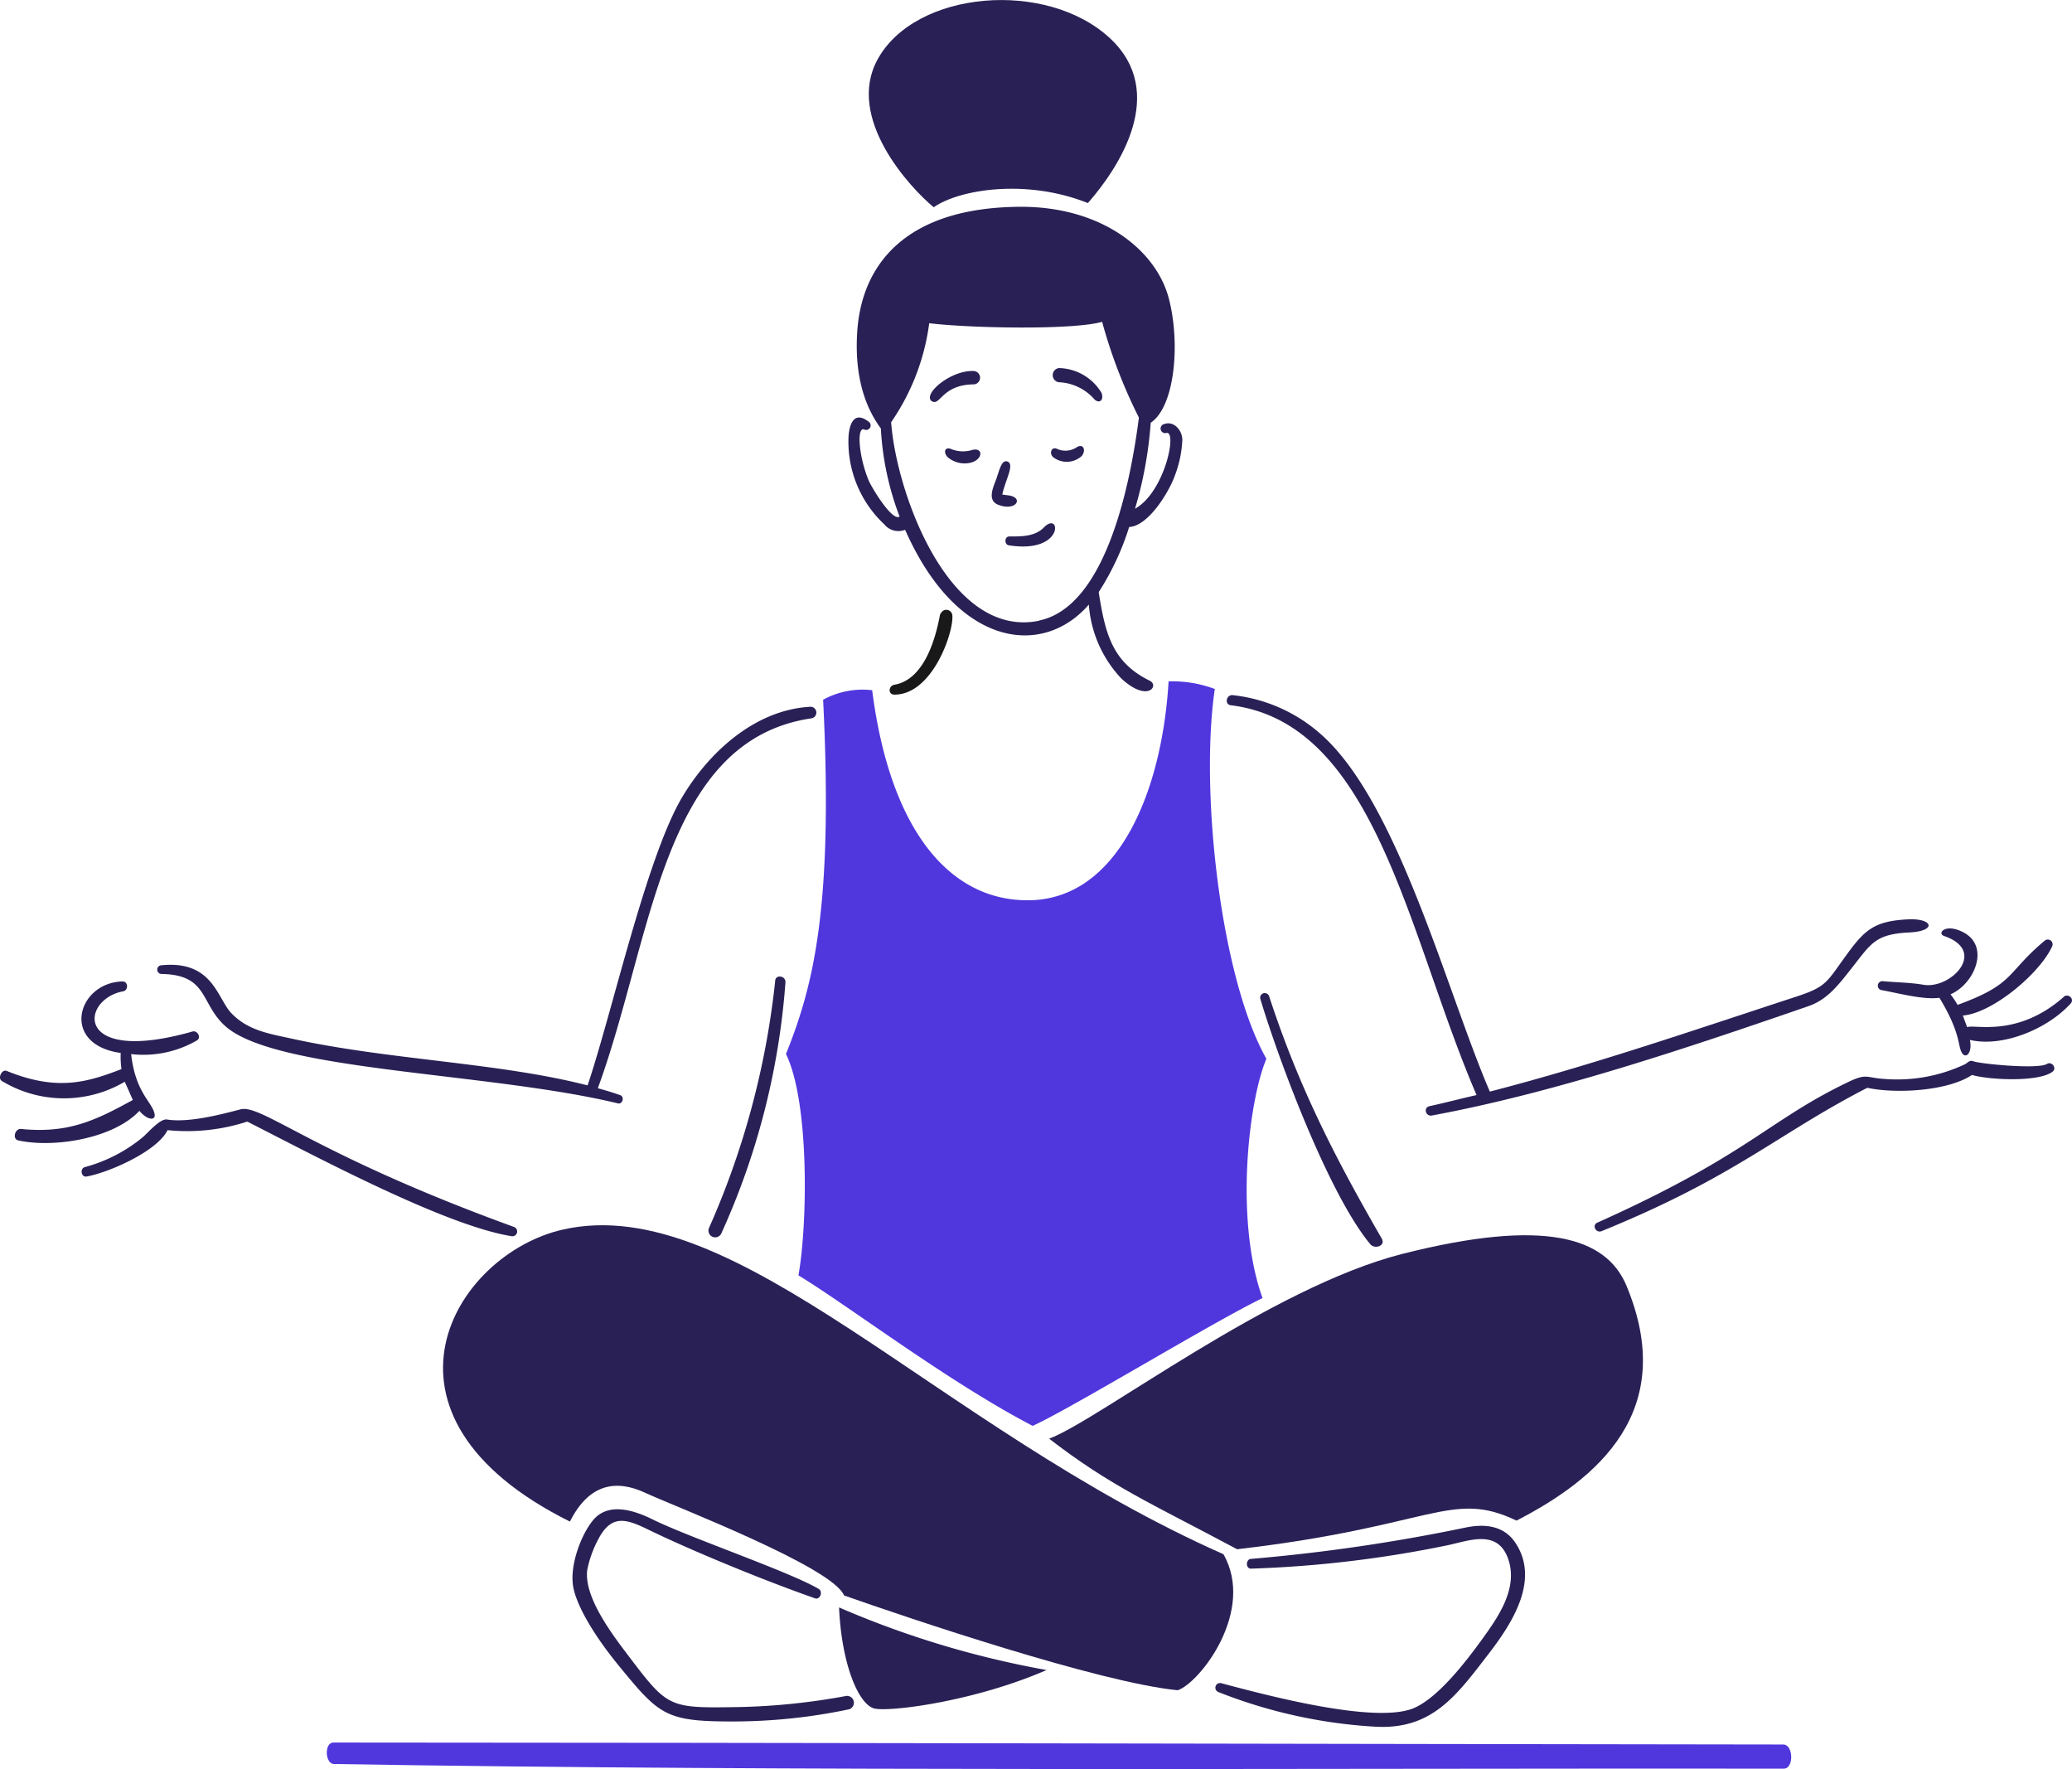 <svg xmlns="http://www.w3.org/2000/svg" width="315.059" height="268.938" viewBox="0 0 315.059 268.938">
  <g id="meditation-yoga-4" transform="translate(-0.998 -15.492)">
    <path id="Tracé_6803" data-name="Tracé 6803" d="M253.694,182.278c-70.625-.081-151.413-.278-220.463-.3-1.413,0-1.286,3.241.081,3.265,69.651,1.17,149.89.625,220.463.706C255.326,185.95,255.245,182.279,253.694,182.278Z" transform="translate(18.463 98.425)" fill="#5037dd"/>
    <path id="Tracé_6804" data-name="Tracé 6804" d="M92.337,58.473c-1.158-.531-1.31.568-.592,1.228a3.964,3.964,0,0,0,3.474.8c1.859-.468,1.922-2.317.278-1.946a4.871,4.871,0,0,1-3.16-.078Z" transform="translate(53.392 25.327)" fill="#292155"/>
    <path id="Tracé_6805" data-name="Tracé 6805" d="M90.183,55.528c1.227.81,1.505-2.546,6.425-2.559a1.018,1.018,0,0,0-.092-2.026c-3.474-.175-7.9,3.566-6.333,4.63Z" transform="translate(52.534 20.955)" fill="#292155"/>
    <path id="Tracé_6806" data-name="Tracé 6806" d="M102.739,52.822a7.62,7.62,0,0,1,5.221,2.618c.8.708,1.459,0,1.042-1.031a7.73,7.73,0,0,0-6.471-3.75,1.088,1.088,0,0,0,.208,2.164Z" transform="translate(59.476 20.79)" fill="#292155"/>
    <path id="Tracé_6807" data-name="Tracé 6807" d="M97.679,67.49c-.764-.01-.821,1.238-.068,1.356,8.556,1.324,7.88-5.389,5.326-2.734C101.6,67.5,99.544,67.514,97.679,67.49Z" transform="translate(56.8 29.555)" fill="#292155"/>
    <path id="Tracé_6808" data-name="Tracé 6808" d="M96.738,66.178c-1.758-.684-.671-2.824-.255-3.978s.743-2.875,1.633-2.616c1.252.364-.347,2.952-.74,5.047l.753.094C100.78,64.962,99.564,67.277,96.738,66.178Z" transform="translate(56.028 26.051)" fill="#292155"/>
    <path id="Tracé_6809" data-name="Tracé 6809" d="M106.1,59.628c.683-.834.29-1.9-.671-1.389a3.115,3.115,0,0,1-3.162.266c-.74-.29-1.157.671-.52,1.286a3.383,3.383,0,0,0,4.354-.162Z" transform="translate(59.378 25.192)" fill="#292155"/>
    <path id="Tracé_6810" data-name="Tracé 6810" d="M208.743,114.58c-7.086,6.276-13.649,4.137-14.715,4.63-.22-.59-.439-1.157-.648-1.771,4.5-.371,11.668-6.365,13.57-10.511a.73.73,0,0,0-1.158-.847c-5.887,4.922-4.411,6.524-13.221,9.738a12.615,12.615,0,0,0-1.077-1.6c3.682-1.609,6.008-7.257,2.014-9.4-2.8-1.5-4.11.138-3,.522,6.715,2.312,1,8.123-3.116,7.421-2.051-.35-4.137-.353-6.193-.544a.686.686,0,1,0-.14,1.365c2.512.452,6.3,1.494,8.752,1.158,3.4,5.626,2.716,7.351,3.474,8.451.578.842,1.563-.1,1.157-2.048,4.875,1.157,11.711-1.567,15.318-5.523.657-.721-.395-1.633-1.088-1.007Z" transform="translate(106.088 52.441)" fill="#292155"/>
    <path id="Tracé_6811" data-name="Tracé 6811" d="M78.844,109.489a124.978,124.978,0,0,1-10.072,37.552,1.025,1.025,0,0,0,1.876.823,111.771,111.771,0,0,0,9.759-38.189C80.476,108.646,78.844,108.428,78.844,109.489Z" transform="translate(40.023 55.158)" fill="#292155"/>
    <path id="Tracé_6812" data-name="Tracé 6812" d="M74.173,140.788a.729.729,0,0,0,.382-1.4c-30.43-11.052-38.376-18.735-41.61-17.88s-7.98,2.056-11.184,1.54c-1.042-.159-2.947,2.091-3.66,2.686a23.339,23.339,0,0,1-8.809,4.552c-.788.216-.579,1.57.255,1.432,3.389-.6,10.744-3.833,12.319-7.052a29.544,29.544,0,0,0,12.122-1.3C43.862,128.376,63.921,139.147,74.173,140.788Z" transform="translate(4.612 62.637)" fill="#292155"/>
    <path id="Tracé_6813" data-name="Tracé 6813" d="M22.228,128.9c-3.948,4.272-13.083,5.72-18.458,4.527-.937-.208-.5-1.827.417-1.738,7.049.694,11.114-1.157,17.008-4.411-.406-.926-.812-1.841-1.227-2.767a18.219,18.219,0,0,1-18.687-.116c-.687-.422,0-1.83.741-1.528,7.713,3.143,12.3,1.7,17.447-.278a13.321,13.321,0,0,1-.116-2.454c-9.262-1.286-6.629-10.7.266-10.871.891-.024.937,1.351.105,1.5-6.5,1.2-7.666,11.286,10.581,6.1.706-.159,1.33.888.671,1.343a16.241,16.241,0,0,1-10.037,2.1c.648,5.789,3.095,7.2,3.542,8.984.318,1.262-1.157,1.053-2.315-.393Z" transform="translate(0 55.435)" fill="#292155"/>
    <path id="Tracé_6814" data-name="Tracé 6814" d="M16.612,123.639a.664.664,0,0,1-.068-1.308c7.894-.854,8.58,4.965,10.709,7.226,2.546,2.705,5.887,3.182,9.262,3.924,14.774,3.246,31.4,3.612,44.945,7.1,3.693-10.882,8.928-34.65,14.4-43.844,4.066-6.829,11.057-13.221,19.37-13.708a.885.885,0,1,1,.266,1.75c-22.768,3.356-24.108,33.415-32.475,56.233,1.158.318,2.314.665,3.4,1.053.694.247.371,1.424-.347,1.251-19.588-4.734-51.992-4.871-59.682-11.729C22.5,128.106,23.828,123.744,16.612,123.639Z" transform="translate(8.881 39.919)" fill="#292155"/>
    <path id="Tracé_6815" data-name="Tracé 6815" d="M122.778,110.834a.7.7,0,0,0-1.332.428c2.832,9.418,10.418,29.722,16.73,37.3.636.764,2.317.29,1.76-.823C132.793,135.378,127.265,124.6,122.778,110.834Z" transform="translate(71.193 56.095)" fill="#292155"/>
    <path id="Tracé_6816" data-name="Tracé 6816" d="M118.856,83.449c-1.02-.124-.706-1.639.277-1.539a24.051,24.051,0,0,1,13.013,5.6c12,10.069,19.451,39.3,26.086,54.67,15.7-4.053,31.019-9.345,46.426-14.38,4.629-1.512,4.715-2.116,7.432-5.887,3.023-4.19,4.341-5.641,9.69-5.916,3.855-.2,4.481,1.779.232,1.991-5.251.263-5.794,1.677-8.892,5.593-1.831,2.314-3.55,4.614-6.414,5.6-18.168,6.272-38.547,13.169-57.3,16.638-.915.169-1.319-1.158-.393-1.413,2.407-.52,4.8-1.157,7.2-1.7C145.8,118.578,140.938,86.145,118.856,83.449Z" transform="translate(69.305 39.263)" fill="#292155"/>
    <path id="Tracé_6817" data-name="Tracé 6817" d="M222.172,117.312c-1.388.859-10.139-.01-11.185-.395-.646-.237-.815.208-1.33.463a24.159,24.159,0,0,1-12.284,2.212c-2.742-.178-2.6-.877-5.385.452-12.3,5.887-15.177,11.075-38.206,21.406-.856.385-.2,1.634.66,1.286,20.483-8.346,26.49-14.623,40.394-21.79,4.342.926,12.192.522,15.931-1.956,2.57.764,10.153,1.128,12.252-.5C223.715,117.95,222.88,116.872,222.172,117.312Z" transform="translate(90.089 59.922)" fill="#292155"/>
    <path id="Tracé_6818" data-name="Tracé 6818" d="M122.552,166.3c-.834.076-.81,1.507,0,1.483a174.894,174.894,0,0,0,29.836-3.544c3.227-.66,7.638-2.546,9.262,2.038,1.553,4.4-1.392,8.7-3.9,12.168-2.329,3.221-6.543,8.774-10.293,10.478-5.859,2.66-23.293-2.108-29.4-3.717a.708.708,0,0,0-.477,1.332,76.566,76.566,0,0,0,24.035,5.28c8.491.414,12.174-4.705,17.123-11.15,3.47-4.519,7.861-11.2,3.96-16.9-1.75-2.559-4.632-2.813-7.445-2.247a273.652,273.652,0,0,1-32.7,4.781Z" transform="translate(68.664 86.184)" fill="#292155"/>
    <path id="Tracé_6819" data-name="Tracé 6819" d="M97.292,188.079a100.192,100.192,0,0,1-16.128,1.679c-10.963.175-10.874.229-17.185-8.1-2.307-3.05-6.553-8.672-6.031-12.73a16.793,16.793,0,0,1,1.655-4.63c2.019-3.9,4.26-3.157,7.687-1.483,5.486,2.681,16.332,7.272,25.31,10.421.729.256,1.249-1.006.544-1.432-4.371-2.594-19.68-7.821-25.182-10.535-2.893-1.432-6.8-2.713-9.122.081-1.866,2.244-3.671,7.086-2.987,10.327s3.669,7.862,6.877,11.775c6.215,7.584,7.119,8.524,17.562,8.5A85.7,85.7,0,0,0,97.775,190.1a1.045,1.045,0,0,0-.482-2.026Z" transform="translate(32.342 85.248)" fill="#292155"/>
    <path id="Tracé_6820" data-name="Tracé 6820" d="M93.89,47c3.924-2.734,14.125-4.365,23.445-.636,4.852-5.521,12.142-16.832,3.4-25.018-9.6-8.993-29.626-7.375-35.393,3.206C80.488,33.45,90.278,44.031,93.89,47Z" transform="translate(49.082)" fill="#292155"/>
    <path id="Tracé_6821" data-name="Tracé 6821" d="M93.695,74.376c-.636,3.474-2.315,9.967-6.946,10.768-.939.159-1.02,1.505,0,1.505,5.789,0,9-9.506,8.8-11.994a.917.917,0,0,0-1.784-.278Z" transform="translate(50.261 34.444)" fill="#191919"/>
    <path id="Tracé_6822" data-name="Tracé 6822" d="M131.683,76.184a17.247,17.247,0,0,0,1.157-5.442c.037-1.5-1.343-3.149-2.976-2.372a.7.7,0,0,0,.533,1.273c1.736-.5-.22,9-4.747,11.509a60.718,60.718,0,0,0,2.387-13.072c3.693-2.466,4.536-12.133,2.743-18.935-1.924-7.294-10.2-14.014-22.773-13.894-17.366.159-23.858,8.892-24.579,18.776-.644,8.81,2.387,13.279,3.577,14.924a43.936,43.936,0,0,0,2.848,13.395c-1.157.764-4.283-4.5-4.689-5.464-1.52-3.612-1.886-8.339-.659-7.757a.684.684,0,0,0,.7-1.158c-2.422-1.919-3.055.636-3.125,2.42a17.209,17.209,0,0,0,5.463,13.158,2.756,2.756,0,0,0,3.149.81c7.905,17.906,20.924,19.468,27.938,11.369a18.249,18.249,0,0,0,4.955,11.253c4.029,3.706,5.794,1.042,4.3.318-5.825-2.836-6.8-7.445-7.757-13.465a40.536,40.536,0,0,0,4.632-9.9C127.665,83.792,130.779,78.676,131.683,76.184Zm-20.644,22C97.32,100.96,89.332,78.65,88.568,68a34.308,34.308,0,0,0,5.789-15.051c6.158.753,21.766,1.066,26.293-.208A78.342,78.342,0,0,0,126.241,67.3c-1.2,9.343-4.817,28.748-15.2,30.855Z" transform="translate(47.933 11.68)" fill="#292155"/>
    <path id="Tracé_6823" data-name="Tracé 6823" d="M155,136.335c-20.122,5.092-46.161,25.263-53.744,28.1,9.388,7.237,15.213,9.679,28.586,16.811,29.9-3.474,32.5-9.1,42.485-4.354,12.238-6.309,24.654-16.615,16.719-35.7C185.946,133.753,176.5,130.893,155,136.335Z" transform="translate(59.27 69.772)" fill="#292155"/>
    <path id="Tracé_6824" data-name="Tracé 6824" d="M162,182.563c4.9,8.626-3.577,19.543-6.946,20.686-11.934-1.157-41.113-11.022-50.745-14.415-1.75-4.341-25.889-13.579-30.207-15.594s-8.5-1.54-11.472,4.365c-32.58-16.209-17.564-40.671-1.066-44.394,26.341-5.956,56.806,30.045,100.46,49.367Z" transform="translate(25.028 69.206)" fill="#292155"/>
    <path id="Tracé_6825" data-name="Tracé 6825" d="M86.538,184.434c2.317.568,15.275-1.077,26.2-5.848a142.364,142.364,0,0,1-31.56-9.517C81.561,177.811,84.188,183.856,86.538,184.434Z" transform="translate(47.403 90.793)" fill="#292155"/>
    <path id="Tracé_6826" data-name="Tracé 6826" d="M78.005,170.9c1.4-7.907,1.668-26.361-1.9-33.655,4.088-10.184,7.237-22,5.65-53.86a12.516,12.516,0,0,1,7.456-1.446c2.778,21.685,12.063,32.169,24,31.93,13.525-.27,20.1-16.776,21.072-33.273a18.429,18.429,0,0,1,7.027,1.157c-2.315,15.781.955,44.054,7.849,56.222-2.705,6.333-4.85,24.522-.59,36.378C141,178,119.524,191.1,113.619,193.779,100.7,187.059,85.474,175.416,78.005,170.9Z" transform="translate(44.404 38.483)" fill="#5037dd"/>
  </g>
</svg>
